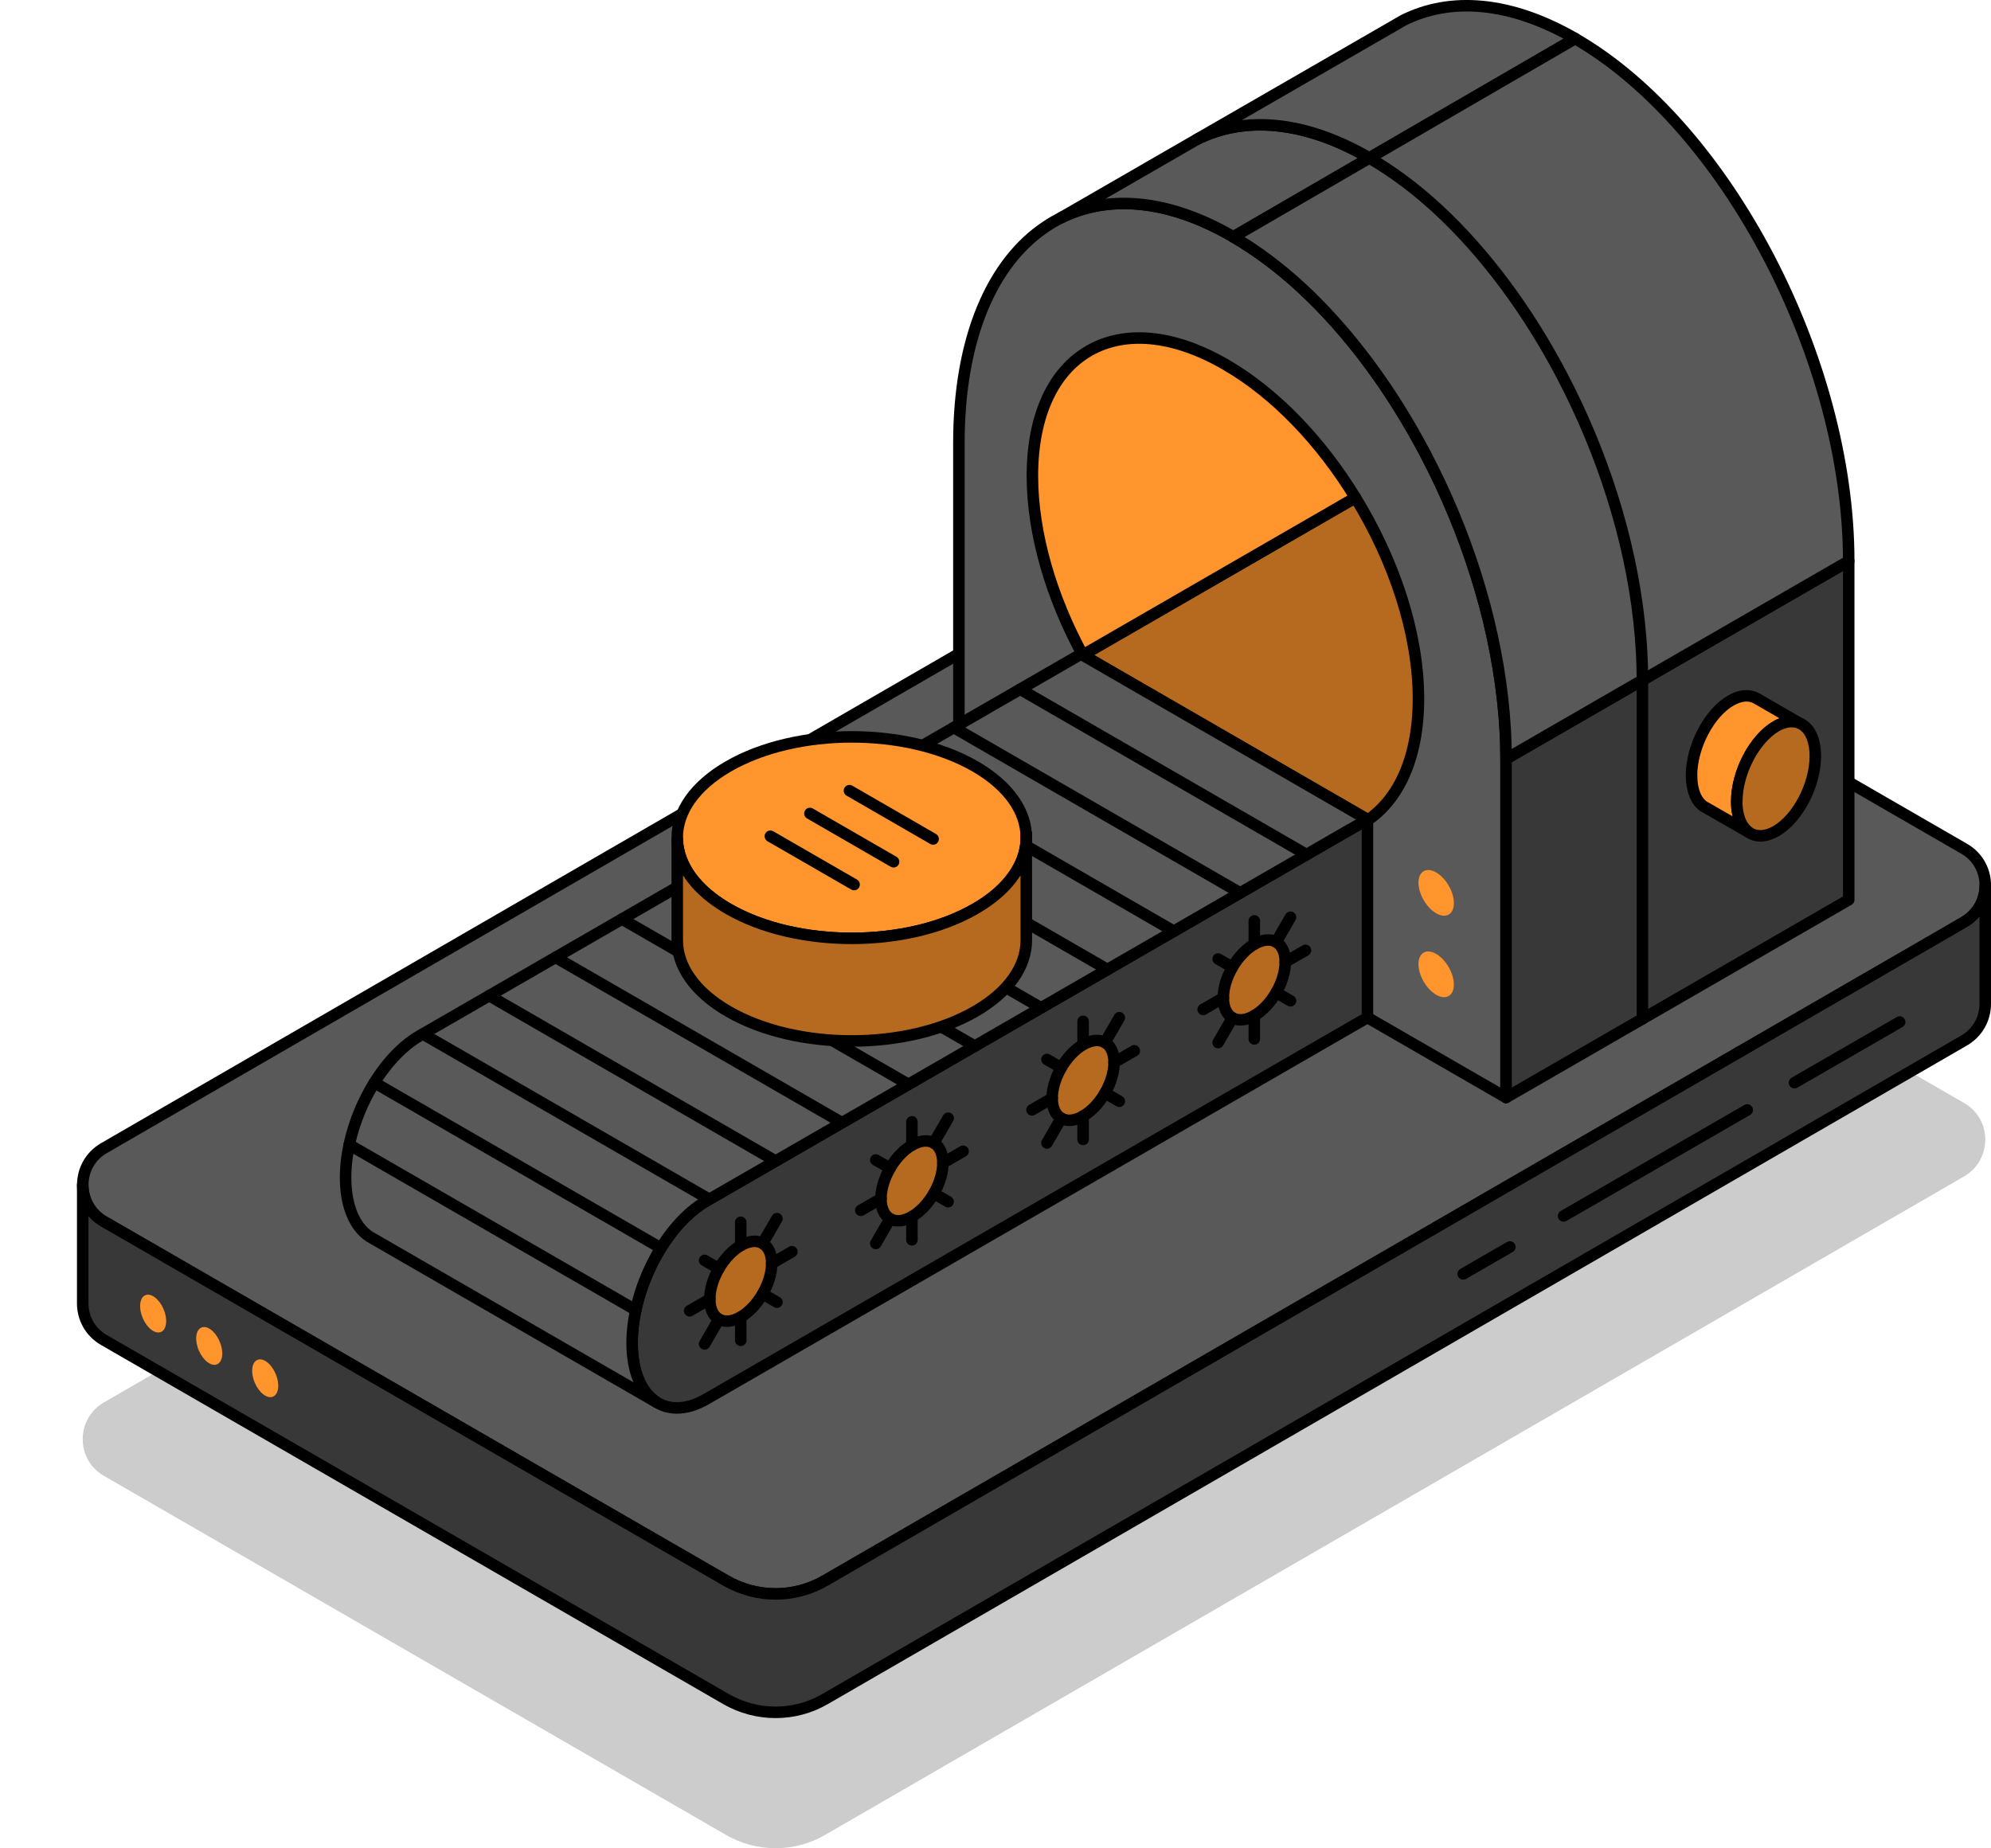 <?xml version="1.0" encoding="UTF-8"?><svg id="Layer_1" xmlns="http://www.w3.org/2000/svg" xmlns:xlink="http://www.w3.org/1999/xlink" viewBox="0 0 345.9 321.17"><defs><style>.cls-1{filter:url(#outer-glow-5);}.cls-1,.cls-2,.cls-3,.cls-4,.cls-5,.cls-6,.cls-7,.cls-8{fill:#ff952c;}.cls-2{filter:url(#outer-glow-2);}.cls-3{filter:url(#outer-glow-6);}.cls-4{filter:url(#outer-glow-7);}.cls-5{filter:url(#outer-glow-3);}.cls-9{fill:#595959;}.cls-9,.cls-10,.cls-11,.cls-12,.cls-13,.cls-14,.cls-6,.cls-7,.cls-8{stroke:#000;stroke-linecap:round;stroke-width:2px;}.cls-9,.cls-10,.cls-11,.cls-12,.cls-7,.cls-8{stroke-linejoin:round;}.cls-10{fill:#383838;}.cls-11,.cls-13{fill:#b56a1f;}.cls-12,.cls-14{fill:none;}.cls-13,.cls-14,.cls-6{stroke-miterlimit:10;}.cls-15{opacity:.2;}.cls-6{filter:url(#outer-glow-8);}.cls-7{filter:url(#outer-glow-4);}.cls-8{filter:url(#outer-glow-1);}</style><filter id="outer-glow-1" filterUnits="userSpaceOnUse"><feOffset dx="0" dy="0"/><feGaussianBlur result="blur" stdDeviation="8"/><feFlood flood-color="#ff952c" flood-opacity="1"/><feComposite in2="blur" operator="in"/><feComposite in="SourceGraphic"/></filter><filter id="outer-glow-2" filterUnits="userSpaceOnUse"><feOffset dx="0" dy="0"/><feGaussianBlur result="blur-2" stdDeviation="8"/><feFlood flood-color="#ff952c" flood-opacity="1"/><feComposite in2="blur-2" operator="in"/><feComposite in="SourceGraphic"/></filter><filter id="outer-glow-3" filterUnits="userSpaceOnUse"><feOffset dx="0" dy="0"/><feGaussianBlur result="blur-3" stdDeviation="8"/><feFlood flood-color="#ff952c" flood-opacity="1"/><feComposite in2="blur-3" operator="in"/><feComposite in="SourceGraphic"/></filter><filter id="outer-glow-4" filterUnits="userSpaceOnUse"><feOffset dx="0" dy="0"/><feGaussianBlur result="blur-4" stdDeviation="8"/><feFlood flood-color="#ff952c" flood-opacity="1"/><feComposite in2="blur-4" operator="in"/><feComposite in="SourceGraphic"/></filter><filter id="outer-glow-5" filterUnits="userSpaceOnUse"><feOffset dx="0" dy="0"/><feGaussianBlur result="blur-5" stdDeviation="8"/><feFlood flood-color="#ff952c" flood-opacity="1"/><feComposite in2="blur-5" operator="in"/><feComposite in="SourceGraphic"/></filter><filter id="outer-glow-6" filterUnits="userSpaceOnUse"><feOffset dx="0" dy="0"/><feGaussianBlur result="blur-6" stdDeviation="8"/><feFlood flood-color="#ff952c" flood-opacity="1"/><feComposite in2="blur-6" operator="in"/><feComposite in="SourceGraphic"/></filter><filter id="outer-glow-7" filterUnits="userSpaceOnUse"><feOffset dx="0" dy="0"/><feGaussianBlur result="blur-7" stdDeviation="8"/><feFlood flood-color="#ff952c" flood-opacity="1"/><feComposite in2="blur-7" operator="in"/><feComposite in="SourceGraphic"/></filter><filter id="outer-glow-8" filterUnits="userSpaceOnUse"><feOffset dx="0" dy="0"/><feGaussianBlur result="blur-8" stdDeviation="8"/><feFlood flood-color="#ff952c" flood-opacity="1"/><feComposite in2="blur-8" operator="in"/><feComposite in="SourceGraphic"/></filter></defs><path class="cls-15" d="M344.9,198.04c0,2.48-1.23,4.97-3.69,6.39l-3.56,2.07-194.31,112.36c-5.32,3.09-11.89,3.07-17.21,0l-104.51-60.34-3.56-2.05c-2.46-1.41-3.69-3.9-3.69-6.38s1.23-4.97,3.69-6.39l197.86-114.44c5.33-3.07,11.89-3.07,17.21,.01l108.09,62.4c2.46,1.41,3.69,3.9,3.69,6.38Z"/><path class="cls-9" d="M344.9,153.85c0,2.48-1.23,4.97-3.69,6.39l-3.56,2.07-194.31,112.36c-5.32,3.09-11.89,3.07-17.21,0L21.63,214.33l-3.56-2.05c-2.46-1.41-3.69-3.9-3.69-6.38s1.23-4.97,3.69-6.39L215.92,85.07c5.33-3.07,11.89-3.07,17.21,.01l108.09,62.4c2.46,1.41,3.69,3.9,3.69,6.38Z"/><path class="cls-9" d="M261.65,131.86v58.86l-95.06-54.87v-58.86c0-18.34,5.84-31.48,15.18-37.65,.82-.55,1.67-1.04,2.54-1.48,8.15-4.06,18.51-3.32,29.8,3.2,.05,.04,.11,.06,.16,.1,4.08,2.37,8.06,5.37,11.85,8.86,8.3,7.68,15.72,17.76,21.6,29,6.96,13.28,11.76,28.19,13.35,42.64,.38,3.44,.58,6.85,.58,10.2Z"/><g><path class="cls-11" d="M246.43,121.42c0,11.86-4.61,19.82-11.87,22.73l3.01-1.75-49.46-28.57,47.37-27.35c6.74,10.96,10.95,23.6,10.95,34.93Z"/><path class="cls-8" d="M235.48,86.48l-47.37,27.35c-5.45-10.02-8.75-21.08-8.75-31.14,0-21.39,15.01-30.07,33.53-19.36,8.72,5.03,16.64,13.42,22.59,23.15Z"/></g><path class="cls-10" d="M237.57,142.4v34.42l-114.84,66.29c-1.82,1.06-3.55,1.55-5.13,1.55-1.14,0-2.2-.26-3.15-.77l-.43-.25c-2.58-1.65-4.2-5.25-4.2-10.28,0-9.51,5.78-20.55,12.91-24.67l114.84-66.29Z"/><g><ellipse class="cls-11" cx="128.7" cy="222.65" rx="7.6" ry="4.39" transform="translate(-128.48 222.78) rotate(-60)"/><line class="cls-12" x1="128.69" y1="232.91" x2="128.69" y2="228.86"/><line class="cls-12" x1="128.69" y1="216.44" x2="128.69" y2="212.4"/><polyline class="cls-12" points="132.49 224.84 132.49 224.85 134.98 226.28"/><line class="cls-12" x1="124.9" y1="220.46" x2="122.41" y2="219.02"/><line class="cls-12" x1="137.58" y1="217.52" x2="134.07" y2="219.55"/><line class="cls-12" x1="123.32" y1="225.75" x2="119.81" y2="227.78"/><line class="cls-12" x1="134.98" y1="211.77" x2="132.49" y2="216.08"/><line class="cls-12" x1="124.9" y1="229.24" x2="122.41" y2="233.54"/></g><g><ellipse class="cls-11" cx="158.43" cy="205.2" rx="7.6" ry="4.39" transform="translate(-98.49 239.81) rotate(-60)"/><line class="cls-12" x1="158.43" y1="215.45" x2="158.43" y2="211.4"/><line class="cls-12" x1="158.43" y1="198.99" x2="158.43" y2="194.94"/><polyline class="cls-12" points="162.23 207.39 162.23 207.4 164.72 208.82"/><line class="cls-12" x1="154.64" y1="203" x2="152.15" y2="201.57"/><line class="cls-12" x1="167.32" y1="200.06" x2="163.81" y2="202.09"/><line class="cls-12" x1="153.06" y1="208.3" x2="149.55" y2="210.32"/><line class="cls-12" x1="164.72" y1="194.31" x2="162.23" y2="198.62"/><line class="cls-12" x1="154.64" y1="211.78" x2="152.15" y2="216.08"/></g><g><ellipse class="cls-11" cx="188.17" cy="187.74" rx="7.6" ry="4.39" transform="translate(-68.5 256.83) rotate(-60)"/><line class="cls-12" x1="188.17" y1="198" x2="188.17" y2="193.94"/><line class="cls-12" x1="188.17" y1="181.53" x2="188.17" y2="177.48"/><polyline class="cls-12" points="191.97 189.93 191.97 189.94 194.46 191.37"/><line class="cls-12" x1="184.37" y1="185.54" x2="181.89" y2="184.11"/><line class="cls-12" x1="197.06" y1="182.6" x2="193.55" y2="184.63"/><line class="cls-12" x1="182.8" y1="190.84" x2="179.29" y2="192.87"/><line class="cls-12" x1="194.46" y1="176.85" x2="191.97" y2="181.17"/><line class="cls-12" x1="184.37" y1="194.32" x2="181.89" y2="198.62"/></g><g><ellipse class="cls-11" cx="217.91" cy="170.28" rx="7.6" ry="4.39" transform="translate(-38.51 273.86) rotate(-60)"/><line class="cls-12" x1="217.91" y1="180.54" x2="217.91" y2="176.48"/><line class="cls-12" x1="217.91" y1="164.07" x2="217.91" y2="160.03"/><polyline class="cls-12" points="221.71 172.47 221.71 172.48 224.2 173.91"/><line class="cls-12" x1="214.11" y1="168.08" x2="211.63" y2="166.65"/><line class="cls-12" x1="226.8" y1="165.15" x2="223.29" y2="167.17"/><line class="cls-12" x1="212.54" y1="173.38" x2="209.03" y2="175.41"/><line class="cls-12" x1="224.2" y1="159.39" x2="221.71" y2="163.71"/><line class="cls-12" x1="214.11" y1="176.87" x2="211.63" y2="181.17"/></g><path class="cls-9" d="M237.57,142.4l-3.01,1.75h-.04l-111.79,64.55c-7.13,4.12-12.91,15.16-12.91,24.67,0,5.03,1.62,8.63,4.2,10.28l-49.27-28.44-.52-.3c-2.57-1.66-4.19-5.25-4.19-10.28,0-9.5,5.78-20.55,12.91-24.66l114.85-66.3,.3,.17,49.46,28.57Z"/><line class="cls-12" x1="227" y1="148.51" x2="177.23" y2="119.77"/><line class="cls-12" x1="215.46" y1="155.16" x2="165.7" y2="126.43"/><line class="cls-12" x1="203.93" y1="161.82" x2="154.17" y2="133.08"/><line class="cls-12" x1="192.4" y1="168.47" x2="142.64" y2="139.74"/><line class="cls-12" x1="180.87" y1="175.13" x2="131.11" y2="146.39"/><line class="cls-12" x1="169.35" y1="181.78" x2="119.58" y2="153.06"/><line class="cls-12" x1="157.82" y1="188.43" x2="108.06" y2="159.71"/><line class="cls-12" x1="146.29" y1="195.1" x2="96.52" y2="166.37"/><polyline class="cls-12" points="84.99 173.02 134.75 201.76 134.76 201.76"/><polyline class="cls-12" points="73.46 179.68 73.47 179.68 123.23 208.41"/><line class="cls-12" x1="114.83" y1="216.88" x2="65.05" y2="188.14"/><line class="cls-12" x1="110.47" y1="227.66" x2="60.68" y2="198.93"/><g><ellipse class="cls-2" cx="249.51" cy="155.16" rx="2.51" ry="4.35" transform="translate(-44.15 145.54) rotate(-30)"/><ellipse class="cls-5" cx="249.51" cy="169.31" rx="2.51" ry="4.35" transform="translate(-51.23 147.44) rotate(-30)"/></g><polygon class="cls-10" points="321.18 97.5 321.18 156.36 261.65 190.72 261.65 131.86 321.18 97.5"/><path class="cls-9" d="M237.9,27.45l-23.63,13.71h-.01s-.1-.06-.15-.1c-11.28-6.51-21.65-7.25-29.8-3.2l23.69-13.67c8.15-4.06,18.51-3.32,29.8,3.2,.04,.02,.06,.04,.1,.06Z"/><path class="cls-9" d="M273.66,6.7l-35.76,20.75s-.06-.04-.1-.06c-11.28-6.51-21.65-7.25-29.8-3.2L241.34,4.96l2.47-1.43c8.15-4.09,18.54-3.36,29.85,3.17Z"/><path class="cls-9" d="M321.18,97.5l-35.84,20.69h0l-23.69,13.68c0-3.36-.2-6.76-.58-10.2-1.59-14.46-6.39-29.37-13.35-42.64-5.88-11.24-13.3-21.31-21.6-29-3.79-3.49-7.77-6.49-11.85-8.86l23.63-13.71,35.76-20.75c13.13,7.58,25,21.52,33.61,37.96,8.59,16.43,13.91,35.33,13.91,52.83Z"/><path class="cls-12" d="M285.34,177.05v-58.86h0c0-3.37-.2-6.76-.58-10.2-1.59-14.46-6.39-29.37-13.35-42.64-5.88-11.24-13.3-21.31-21.6-29-3.81-3.52-7.81-6.51-11.91-8.9"/><path class="cls-12" d="M214.28,41.16h-.01"/><g><path class="cls-7" d="M293.88,134.77c0,2.58,.79,4.43,2.07,5.34l.02,.02,.54,.3,7.3,4.19c-.93-.64-1.59-1.77-1.89-3.28-.14-.62-.2-1.33-.2-2.07,0-5.01,3.06-10.85,6.83-13.05,.22-.14,.44-.24,.66-.34,1.33-.58,2.56-.62,3.54-.14l-7.6-4.39-.12-.06c-1.17-.6-2.68-.5-4.33,.44-3.77,2.17-6.83,8.01-6.83,13.05Z"/><path class="cls-11" d="M301.73,139.26c0,.75,.06,1.45,.2,2.07,.3,1.51,.97,2.64,1.89,3.28,.04,.04,.08,.08,.14,.1l.34,.2c1.17,.56,2.64,.44,4.25-.48,3.79-2.19,6.83-8.03,6.83-13.05,0-2.58-.81-4.45-2.09-5.36-.02-.02-.04-.04-.08-.06l-.44-.24c-.99-.48-2.21-.44-3.54,.14-.22,.1-.44,.2-.66,.34-3.77,2.19-6.83,8.03-6.83,13.05Z"/></g><path class="cls-10" d="M344.9,153.85v20.58c0,2.48-1.23,4.97-3.69,6.39l-197.87,114.43c-5.32,3.09-11.89,3.07-17.21,0L18.06,232.86c-2.46-1.41-3.69-3.9-3.69-6.38v-20.58c0,2.48,1.23,4.97,3.69,6.38l3.56,2.05,104.51,60.34c5.32,3.07,11.89,3.09,17.21,0l194.31-112.36,3.56-2.07c2.46-1.43,3.69-3.91,3.69-6.39Z"/><g><line class="cls-10" x1="262.31" y1="216.69" x2="254.21" y2="221.37"/><line class="cls-10" x1="303.55" y1="192.88" x2="271.65" y2="211.3"/><line class="cls-10" x1="330.03" y1="177.6" x2="311.76" y2="188.14"/></g><g><ellipse class="cls-1" cx="26.61" cy="228.26" rx="1.97" ry="3.47" transform="translate(-87.25 28.65) rotate(-23.05)"/><ellipse class="cls-3" cx="36.35" cy="233.88" rx="1.97" ry="3.47" transform="translate(-88.67 32.91) rotate(-23.05)"/><ellipse class="cls-4" cx="46.08" cy="239.5" rx="1.97" ry="3.47" transform="translate(-90.1 37.17) rotate(-23.05)"/></g><g><path class="cls-6" d="M178.3,145.55c0,1.26-.24,2.53-.71,3.77-1.2,3.16-3.92,6.16-8.17,8.61-11.84,6.84-31.04,6.84-42.88,0-4.25-2.45-6.98-5.45-8.17-8.61-.47-1.24-.71-2.51-.71-3.77,0-4.48,2.96-8.95,8.88-12.37,11.84-6.84,31.04-6.84,42.88,0,5.92,3.42,8.88,7.9,8.88,12.37Z"/><path class="cls-13" d="M178.3,145.55v17.84c0,4.48-2.96,8.95-8.88,12.37-11.84,6.84-31.04,6.84-42.88,0-5.92-3.42-8.88-7.9-8.88-12.37v-17.84c0,1.26,.24,2.53,.71,3.77,1.2,3.16,3.92,6.16,8.17,8.61,11.84,6.84,31.04,6.84,42.88,0,4.25-2.45,6.97-5.45,8.17-8.61,.47-1.24,.71-2.51,.71-3.77Z"/><line class="cls-14" x1="147.58" y1="137.4" x2="162.11" y2="145.79"/><line class="cls-14" x1="155.24" y1="149.75" x2="140.71" y2="141.36"/><line class="cls-14" x1="133.84" y1="145.32" x2="148.38" y2="153.71"/></g></svg>